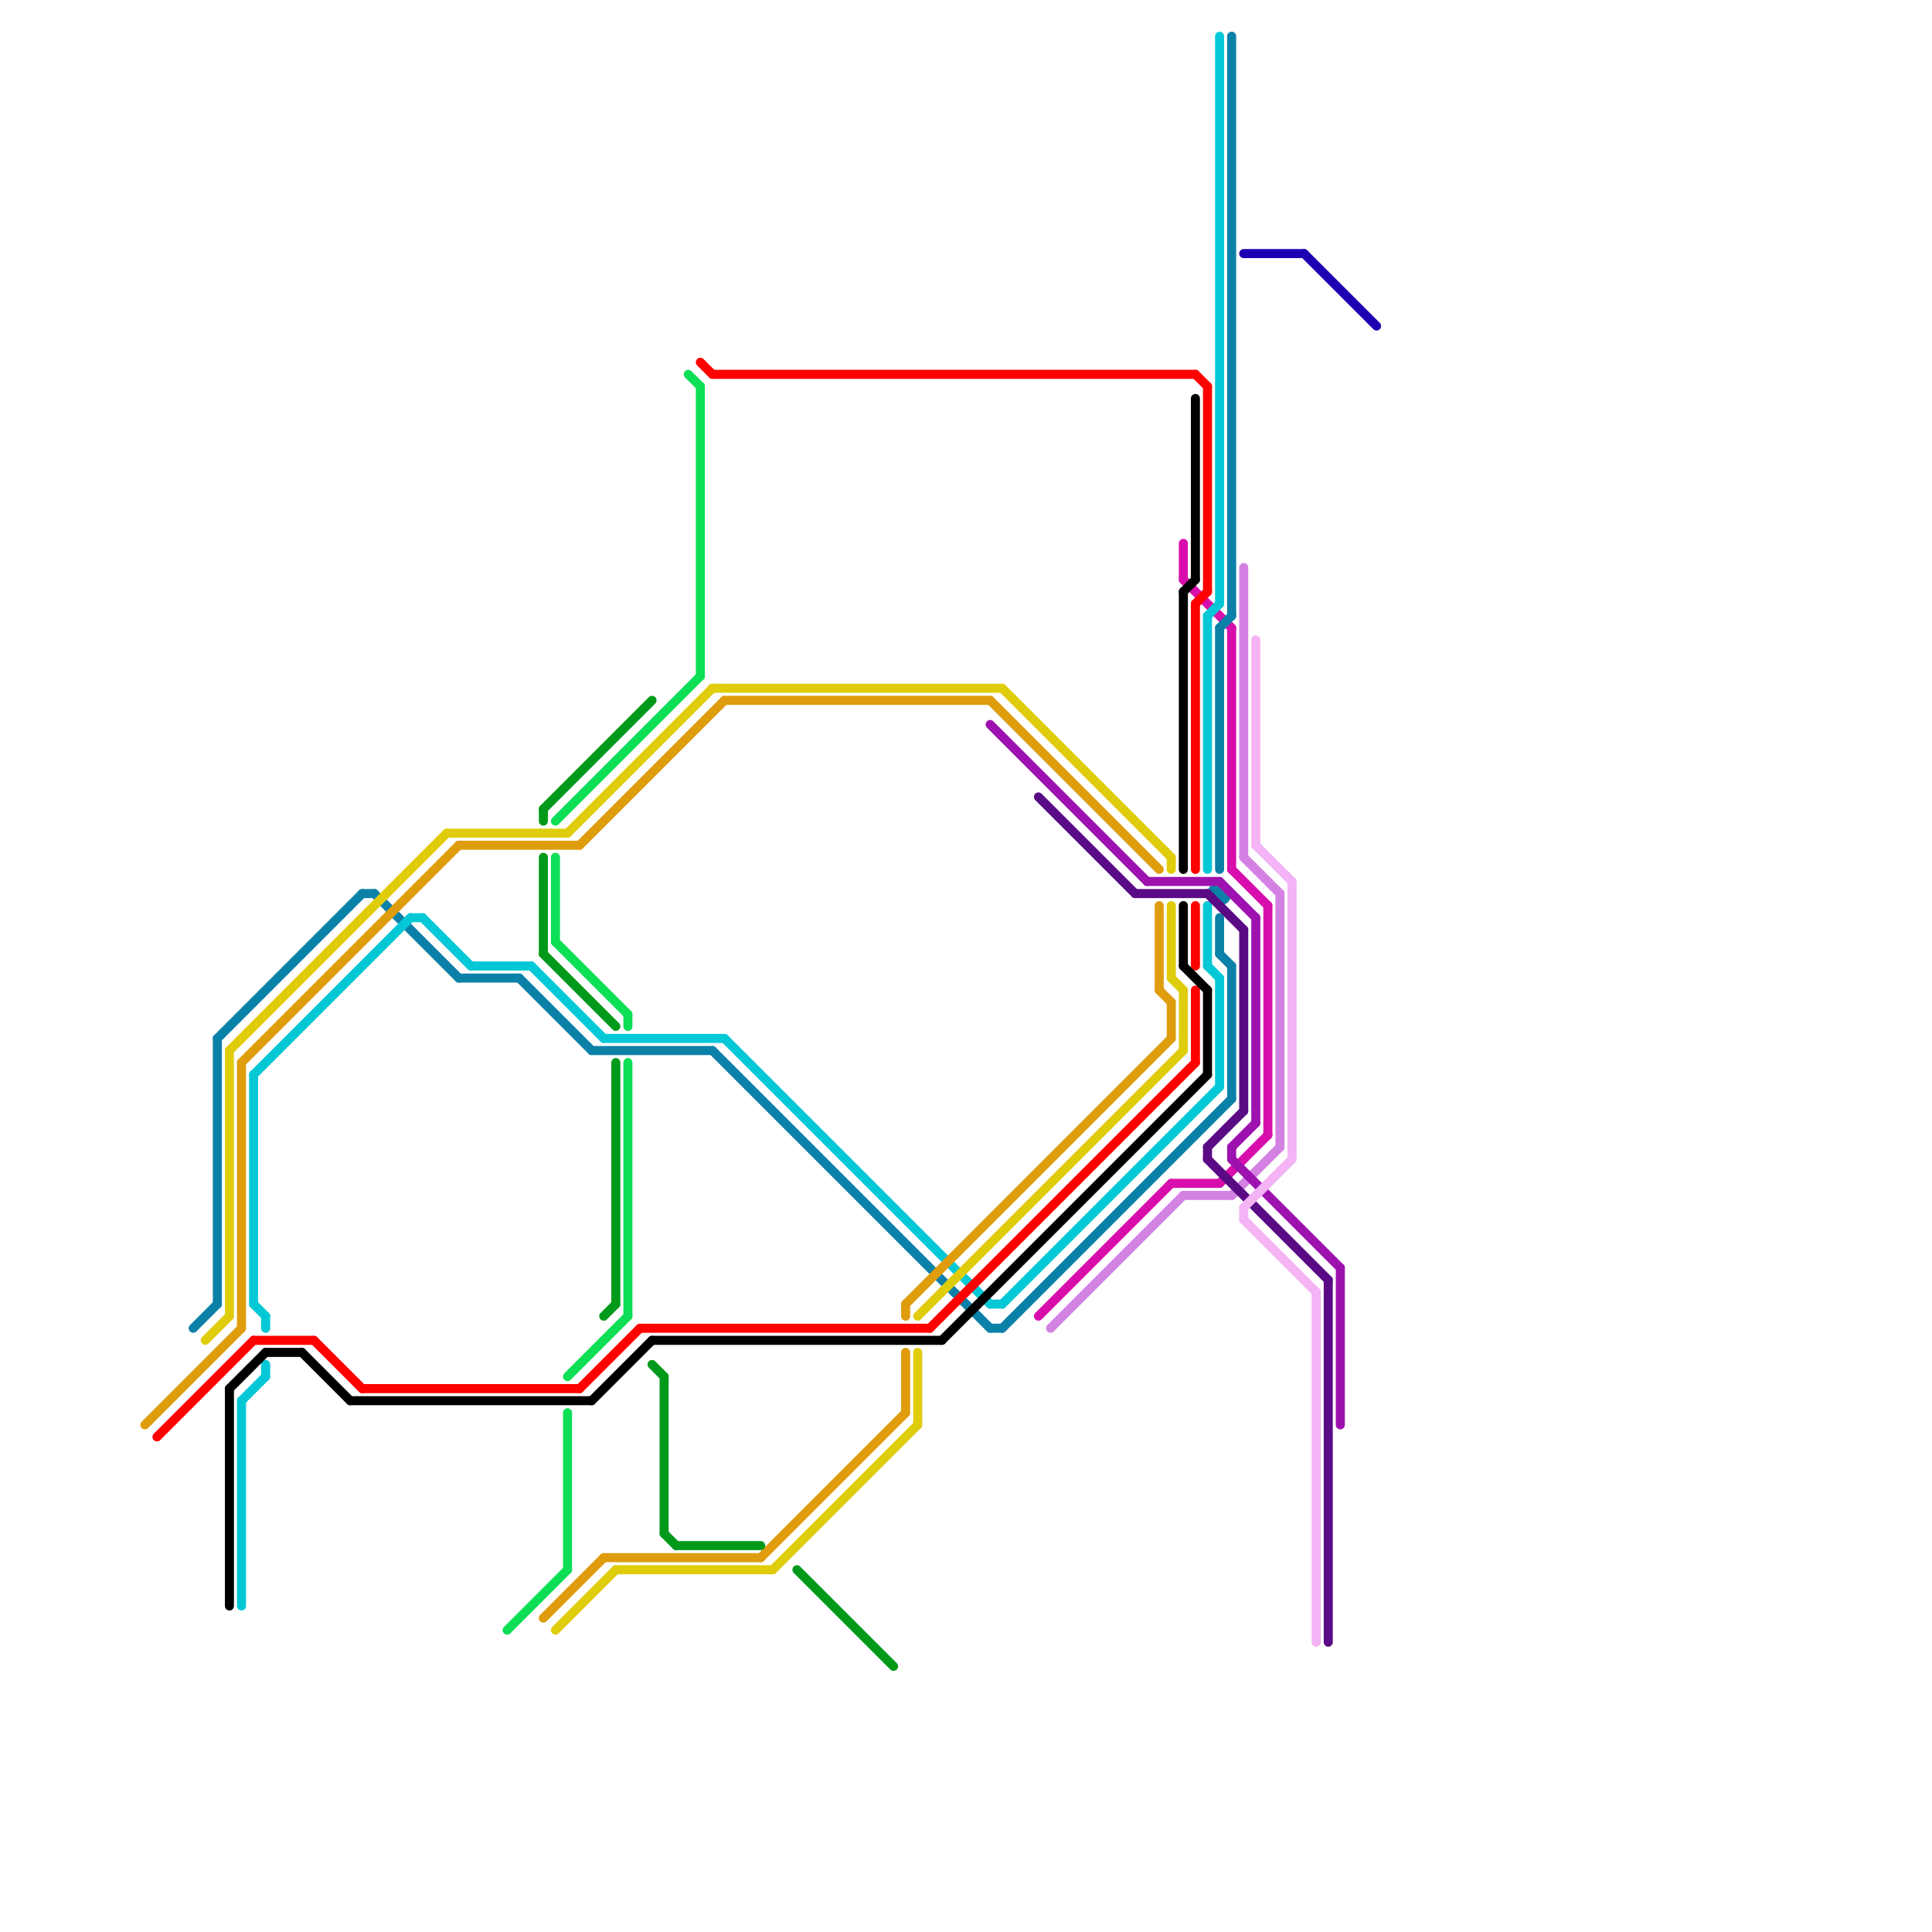
<svg version="1.1" xmlns="http://www.w3.org/2000/svg" viewBox="0 0 160 160">
<style>text { font: 1px Helvetica; font-weight: 600; white-space: pre; dominant-baseline: central; } line { stroke-width: 0.75; fill: none; stroke-linecap: round; stroke-linejoin: round; } .c0 { stroke: #d382e3 } .c1 { stroke: #d80eac } .c2 { stroke: #0b81a8 } .c3 { stroke: #05c8d6 } .c4 { stroke: #ff0000 } .c5 { stroke: #000000 } .c6 { stroke: #9d12af } .c7 { stroke: #5a0a85 } .c8 { stroke: #1e00b3 } .c9 { stroke: #dfcd0c } .c10 { stroke: #df9c0c } .c11 { stroke: #0cdf56 } .c12 { stroke: #009919 } .c13 { stroke: #f3b3f5 } .w2 { stroke-width: .75; }</style><defs><g id="csm-df9c0c"><circle r="0.4" fill="#df9c0c"/><circle r="0.2" fill="#fff"/></g><g id="csm-ff0000"><circle r="0.4" fill="#ff0000"/><circle r="0.2" fill="#fff"/></g><g id="csm-0b81a8"><circle r="0.4" fill="#0b81a8"/><circle r="0.2" fill="#fff"/></g><g id="csm-dfcd0c"><circle r="0.4" fill="#dfcd0c"/><circle r="0.2" fill="#fff"/></g><g id="csm-000000"><circle r="0.4" fill="#000000"/><circle r="0.2" fill="#fff"/></g><g id="csm-05c8d6"><circle r="0.4" fill="#05c8d6"/><circle r="0.2" fill="#fff"/></g><g id="csm-0cdf56"><circle r="0.4" fill="#0cdf56"/><circle r="0.2" fill="#fff"/></g><g id="csm-009919"><circle r="0.4" fill="#009919"/><circle r="0.2" fill="#fff"/></g><g id="csm-9d12af"><circle r="0.4" fill="#9d12af"/><circle r="0.2" fill="#fff"/></g><g id="csm-5a0a85"><circle r="0.4" fill="#5a0a85"/><circle r="0.2" fill="#fff"/></g><g id="csm-d80eac"><circle r="0.4" fill="#d80eac"/><circle r="0.2" fill="#fff"/></g><g id="csm-d382e3"><circle r="0.4" fill="#d382e3"/><circle r="0.2" fill="#fff"/></g><g id="csm-1e00b3"><circle r="0.4" fill="#1e00b3"/><circle r="0.2" fill="#fff"/></g><g id="csm-f3b3f5"><circle r="0.4" fill="#f3b3f5"/><circle r="0.2" fill="#fff"/></g></defs><line class="c0 " x1="98" y1="99" x2="102" y2="99"/><line class="c0 " x1="102" y1="99" x2="106" y2="95"/><line class="c0 " x1="87" y1="110" x2="98" y2="99"/><line class="c0 " x1="103" y1="47" x2="103" y2="71"/><line class="c0 " x1="103" y1="71" x2="106" y2="74"/><line class="c0 " x1="106" y1="74" x2="106" y2="95"/><line class="c1 " x1="86" y1="109" x2="97" y2="98"/><line class="c1 " x1="102" y1="72" x2="105" y2="75"/><line class="c1 " x1="97" y1="98" x2="101" y2="98"/><line class="c1 " x1="98" y1="48" x2="102" y2="52"/><line class="c1 " x1="101" y1="98" x2="105" y2="94"/><line class="c1 " x1="105" y1="75" x2="105" y2="94"/><line class="c1 " x1="98" y1="45" x2="98" y2="48"/><line class="c1 " x1="102" y1="52" x2="102" y2="72"/><line class="c2 " x1="101" y1="79" x2="102" y2="80"/><line class="c2 " x1="102" y1="3" x2="102" y2="51"/><line class="c2 " x1="31" y1="74" x2="38" y2="81"/><line class="c2 " x1="18" y1="86" x2="18" y2="108"/><line class="c2 " x1="43" y1="81" x2="49" y2="87"/><line class="c2 " x1="30" y1="74" x2="31" y2="74"/><line class="c2 " x1="18" y1="86" x2="30" y2="74"/><line class="c2 " x1="101" y1="76" x2="101" y2="79"/><line class="c2 " x1="49" y1="87" x2="59" y2="87"/><line class="c2 " x1="16" y1="110" x2="18" y2="108"/><line class="c2 " x1="102" y1="80" x2="102" y2="91"/><line class="c2 " x1="101" y1="52" x2="102" y2="51"/><line class="c2 " x1="59" y1="87" x2="82" y2="110"/><line class="c2 " x1="38" y1="81" x2="43" y2="81"/><line class="c2 " x1="82" y1="110" x2="83" y2="110"/><line class="c2 " x1="83" y1="110" x2="102" y2="91"/><line class="c2 " x1="101" y1="52" x2="101" y2="72"/><circle cx="101" cy="74" r="1" fill="#0b81a8" /><line class="c3 " x1="22" y1="109" x2="22" y2="110"/><line class="c3 " x1="21" y1="108" x2="22" y2="109"/><line class="c3 " x1="101" y1="81" x2="101" y2="90"/><line class="c3 " x1="20" y1="116" x2="22" y2="114"/><line class="c3 " x1="21" y1="89" x2="34" y2="76"/><line class="c3 " x1="50" y1="86" x2="60" y2="86"/><line class="c3 " x1="83" y1="108" x2="101" y2="90"/><line class="c3 " x1="34" y1="76" x2="35" y2="76"/><line class="c3 " x1="44" y1="80" x2="50" y2="86"/><line class="c3 " x1="21" y1="89" x2="21" y2="108"/><line class="c3 " x1="100" y1="51" x2="101" y2="50"/><line class="c3 " x1="22" y1="113" x2="22" y2="114"/><line class="c3 " x1="35" y1="76" x2="39" y2="80"/><line class="c3 " x1="100" y1="51" x2="100" y2="72"/><line class="c3 " x1="100" y1="75" x2="100" y2="80"/><line class="c3 " x1="39" y1="80" x2="44" y2="80"/><line class="c3 " x1="100" y1="80" x2="101" y2="81"/><line class="c3 " x1="20" y1="116" x2="20" y2="133"/><line class="c3 " x1="101" y1="3" x2="101" y2="50"/><line class="c3 " x1="60" y1="86" x2="82" y2="108"/><line class="c3 " x1="82" y1="108" x2="83" y2="108"/><line class="c4 " x1="77" y1="110" x2="99" y2="88"/><line class="c4 " x1="48" y1="115" x2="53" y2="110"/><line class="c4 " x1="21" y1="111" x2="26" y2="111"/><line class="c4 " x1="99" y1="50" x2="100" y2="49"/><line class="c4 " x1="26" y1="111" x2="30" y2="115"/><line class="c4 " x1="100" y1="32" x2="100" y2="49"/><line class="c4 " x1="99" y1="31" x2="100" y2="32"/><line class="c4 " x1="53" y1="110" x2="77" y2="110"/><line class="c4 " x1="59" y1="31" x2="99" y2="31"/><line class="c4 " x1="58" y1="30" x2="59" y2="31"/><line class="c4 " x1="99" y1="50" x2="99" y2="72"/><line class="c4 " x1="99" y1="82" x2="99" y2="88"/><line class="c4 " x1="13" y1="119" x2="21" y2="111"/><line class="c4 " x1="99" y1="75" x2="99" y2="80"/><line class="c4 " x1="30" y1="115" x2="48" y2="115"/><line class="c5 " x1="99" y1="33" x2="99" y2="48"/><line class="c5 " x1="54" y1="111" x2="78" y2="111"/><line class="c5 " x1="22" y1="112" x2="25" y2="112"/><line class="c5 " x1="98" y1="49" x2="99" y2="48"/><line class="c5 " x1="78" y1="111" x2="100" y2="89"/><line class="c5 " x1="19" y1="115" x2="22" y2="112"/><line class="c5 " x1="100" y1="82" x2="100" y2="89"/><line class="c5 " x1="19" y1="115" x2="19" y2="133"/><line class="c5 " x1="98" y1="49" x2="98" y2="72"/><line class="c5 " x1="98" y1="75" x2="98" y2="80"/><line class="c5 " x1="98" y1="80" x2="100" y2="82"/><line class="c5 " x1="29" y1="116" x2="49" y2="116"/><line class="c5 " x1="25" y1="112" x2="29" y2="116"/><line class="c5 " x1="49" y1="116" x2="54" y2="111"/><line class="c6 " x1="102" y1="95" x2="104" y2="93"/><line class="c6 " x1="104" y1="76" x2="104" y2="93"/><line class="c6 " x1="111" y1="105" x2="111" y2="118"/><line class="c6 " x1="101" y1="73" x2="104" y2="76"/><line class="c6 " x1="82" y1="60" x2="95" y2="73"/><line class="c6 " x1="102" y1="95" x2="102" y2="96"/><line class="c6 " x1="102" y1="96" x2="111" y2="105"/><line class="c6 " x1="95" y1="73" x2="101" y2="73"/><line class="c7 " x1="110" y1="106" x2="110" y2="136"/><line class="c7 " x1="86" y1="66" x2="94" y2="74"/><line class="c7 " x1="100" y1="95" x2="103" y2="92"/><line class="c7 " x1="100" y1="96" x2="110" y2="106"/><line class="c7 " x1="103" y1="77" x2="103" y2="92"/><line class="c7 " x1="100" y1="74" x2="103" y2="77"/><line class="c7 " x1="100" y1="95" x2="100" y2="96"/><line class="c7 " x1="94" y1="74" x2="100" y2="74"/><line class="c8 " x1="103" y1="21" x2="108" y2="21"/><line class="c8 " x1="108" y1="21" x2="114" y2="27"/><line class="c9 " x1="83" y1="57" x2="97" y2="71"/><line class="c9 " x1="97" y1="75" x2="97" y2="81"/><line class="c9 " x1="97" y1="81" x2="98" y2="82"/><line class="c9 " x1="37" y1="69" x2="47" y2="69"/><line class="c9 " x1="19" y1="87" x2="19" y2="109"/><line class="c9 " x1="17" y1="111" x2="19" y2="109"/><line class="c9 " x1="98" y1="82" x2="98" y2="87"/><line class="c9 " x1="47" y1="69" x2="59" y2="57"/><line class="c9 " x1="76" y1="112" x2="76" y2="118"/><line class="c9 " x1="46" y1="135" x2="51" y2="130"/><line class="c9 " x1="97" y1="71" x2="97" y2="72"/><line class="c9 " x1="64" y1="130" x2="76" y2="118"/><line class="c9 " x1="59" y1="57" x2="83" y2="57"/><line class="c9 " x1="51" y1="130" x2="64" y2="130"/><line class="c9 " x1="76" y1="109" x2="98" y2="87"/><line class="c9 " x1="19" y1="87" x2="37" y2="69"/><line class="c10 " x1="75" y1="108" x2="97" y2="86"/><line class="c10 " x1="20" y1="88" x2="20" y2="110"/><line class="c10 " x1="48" y1="70" x2="60" y2="58"/><line class="c10 " x1="75" y1="108" x2="75" y2="109"/><line class="c10 " x1="97" y1="83" x2="97" y2="86"/><line class="c10 " x1="75" y1="112" x2="75" y2="117"/><line class="c10 " x1="63" y1="129" x2="75" y2="117"/><line class="c10 " x1="96" y1="82" x2="97" y2="83"/><line class="c10 " x1="50" y1="129" x2="63" y2="129"/><line class="c10 " x1="82" y1="58" x2="96" y2="72"/><line class="c10 " x1="38" y1="70" x2="48" y2="70"/><line class="c10 " x1="60" y1="58" x2="82" y2="58"/><line class="c10 " x1="12" y1="118" x2="20" y2="110"/><line class="c10 " x1="20" y1="88" x2="38" y2="70"/><line class="c10 " x1="96" y1="75" x2="96" y2="82"/><line class="c10 " x1="45" y1="134" x2="50" y2="129"/><line class="c11 " x1="47" y1="114" x2="52" y2="109"/><line class="c11 " x1="52" y1="84" x2="52" y2="85"/><line class="c11 " x1="58" y1="32" x2="58" y2="56"/><line class="c11 " x1="46" y1="78" x2="52" y2="84"/><line class="c11 " x1="46" y1="68" x2="58" y2="56"/><line class="c11 " x1="42" y1="135" x2="47" y2="130"/><line class="c11 " x1="52" y1="88" x2="52" y2="109"/><line class="c11 " x1="47" y1="117" x2="47" y2="130"/><line class="c11 " x1="57" y1="31" x2="58" y2="32"/><line class="c11 " x1="46" y1="71" x2="46" y2="78"/><line class="c12 " x1="51" y1="88" x2="51" y2="108"/><line class="c12 " x1="54" y1="113" x2="55" y2="114"/><line class="c12 " x1="45" y1="79" x2="51" y2="85"/><line class="c12 " x1="66" y1="130" x2="74" y2="138"/><line class="c12 " x1="45" y1="71" x2="45" y2="79"/><line class="c12 " x1="45" y1="67" x2="45" y2="68"/><line class="c12 " x1="45" y1="67" x2="54" y2="58"/><line class="c12 " x1="50" y1="109" x2="51" y2="108"/><line class="c12 " x1="56" y1="128" x2="63" y2="128"/><line class="c12 " x1="55" y1="114" x2="55" y2="127"/><line class="c12 " x1="55" y1="127" x2="56" y2="128"/><line class="c13 " x1="103" y1="101" x2="109" y2="107"/><line class="c13 " x1="103" y1="100" x2="107" y2="96"/><line class="c13 " x1="109" y1="107" x2="109" y2="136"/><line class="c13 " x1="104" y1="70" x2="107" y2="73"/><line class="c13 " x1="104" y1="53" x2="104" y2="70"/><line class="c13 " x1="107" y1="73" x2="107" y2="96"/><line class="c13 " x1="103" y1="100" x2="103" y2="101"/>
</svg>
